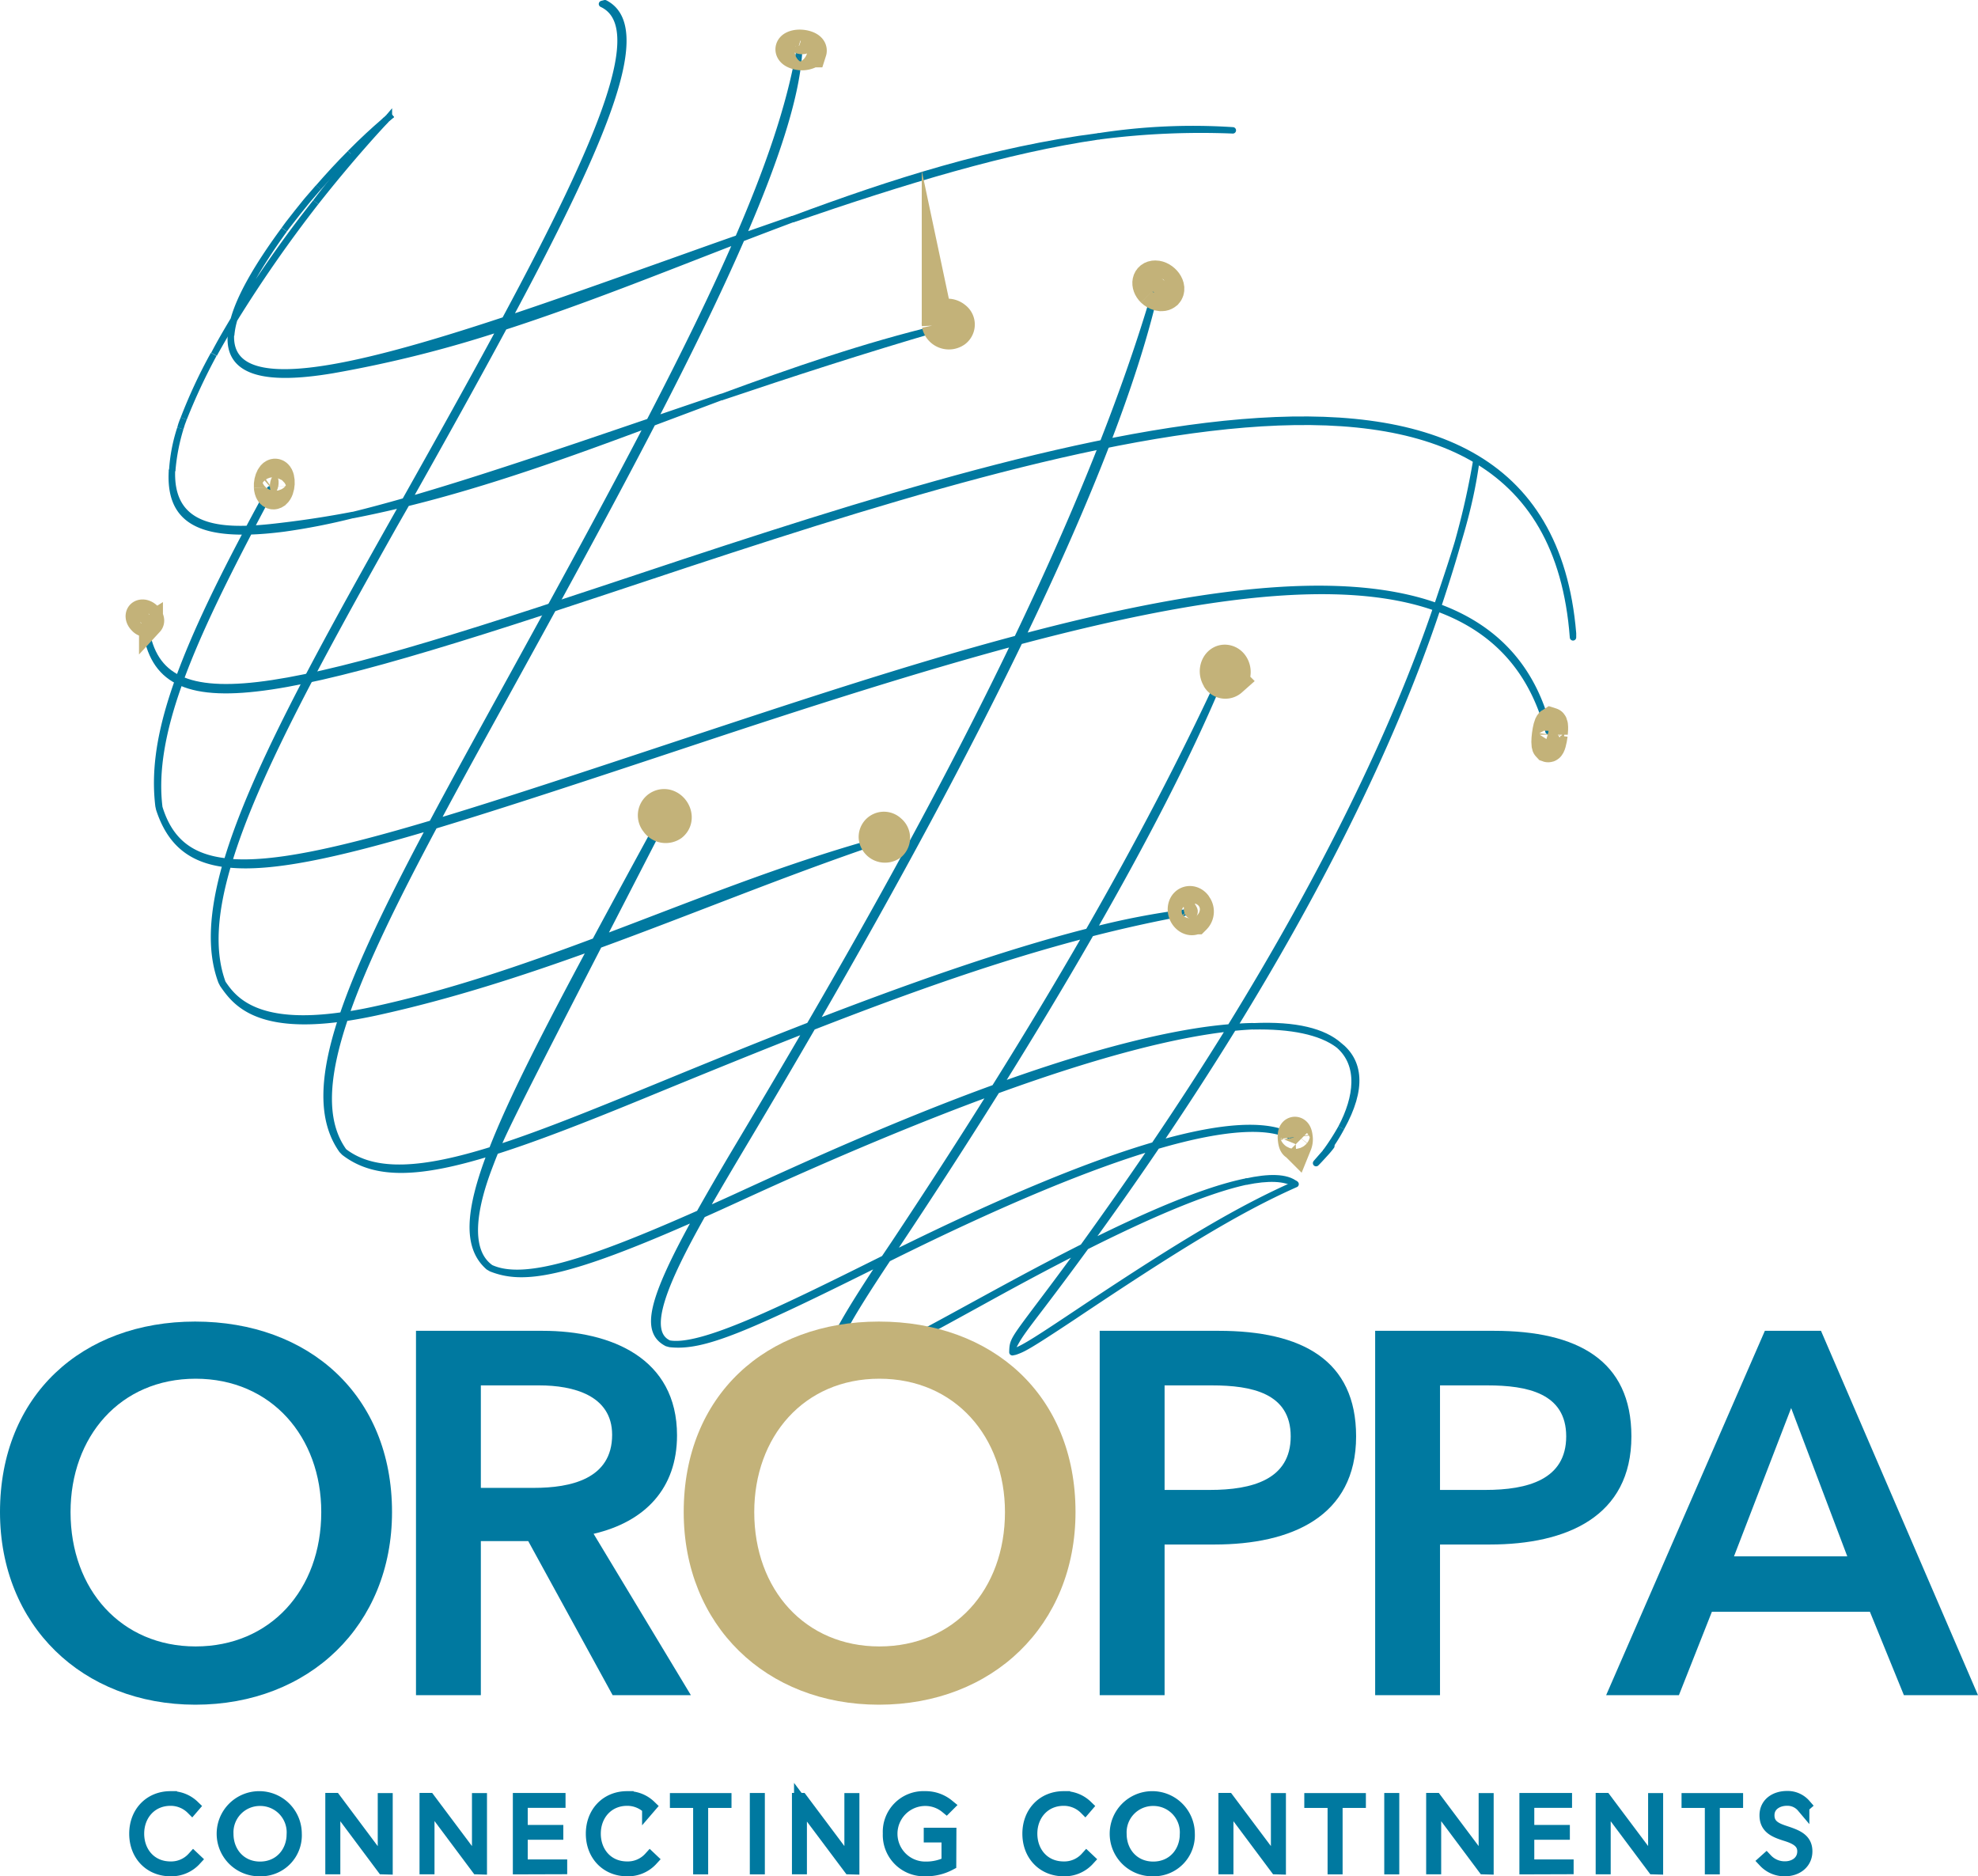 <svg xmlns="http://www.w3.org/2000/svg" viewBox="0 0 462.08 438.31"><defs><style>.cls-1,.cls-2,.cls-6{fill:#0079a0;}.cls-1,.cls-2,.cls-5{stroke:#0079a0;}.cls-1,.cls-3,.cls-4,.cls-5{stroke-miterlimit:10;}.cls-1,.cls-2{stroke-width:1.5px;}.cls-2{stroke-linejoin:round;}.cls-3,.cls-4,.cls-7{fill:#c3b279;}.cls-3,.cls-4{stroke:#c3b279;}.cls-3{stroke-width:7.52px;}.cls-4{stroke-width:5.59px;}.cls-5{fill:#007aa3;stroke-width:3.01px;}</style></defs><g id="Layer_2" data-name="Layer 2"><g id="Layer_1-2" data-name="Layer 1"><path class="cls-1" d="M302.66,276.65c-2.14-1.77-6.27-1.77-11.57-.61C296.17,275,300.23,275.06,302.66,276.65Z"/><path class="cls-1" d="M313.33,263.45a56.33,56.33,0,0,1-3.72,5.78A40.52,40.52,0,0,0,313.33,263.45Z"/><path class="cls-1" d="M312.77,244.16c-3.54-3.09-9.87-4.89-20.06-4.41C301.46,239.56,308.59,240.93,312.77,244.16Z"/><path class="cls-1" d="M313.33,263.45c5.16-9.27,4.29-15.54-.56-19.29C318.09,248.81,317.07,256.38,313.33,263.45Z"/><path class="cls-2" d="M307.45,271.71c.14-.12,1.21-1.25,2.08-2.22a22,22,0,0,0,1.48-1.77C310.88,267.76,307.46,271.67,307.45,271.71Z"/><path class="cls-1" d="M89.8,28.3l.37-.32Z"/><path class="cls-1" d="M74.39,43.79c2.82-3.21,5.24-5.81,7.43-8C79.13,38.47,76.77,41.06,74.39,43.79Z"/><path class="cls-1" d="M81.82,35.77c2.33-2.35,4.91-4.79,8-7.47C87.25,30.52,84.74,32.81,81.82,35.77Z"/><path class="cls-1" d="M54,78.34a18.27,18.27,0,0,1,.72-3.74A309.1,309.1,0,0,1,73.77,47.23a277.55,277.55,0,0,0-19,27.18c1.57-5.26,5.45-12.15,11.63-20.75-6.63,9-10.42,15.92-11.8,21C53,77.34,51.43,80,50,82.76c1.44-2.62,3-5.27,4.58-7.91A16.46,16.46,0,0,0,54,78.34Z"/><path class="cls-1" d="M185.1,51.24c26.49-9.11,50.08-16.28,71.66-19.41C232,35,208.39,42.55,185.1,51.24Z"/><path class="cls-2" d="M288,30.45a143,143,0,0,0-31.19,1.38A185.06,185.06,0,0,1,288,30.45Z"/><path class="cls-1" d="M300.76,265.07l.68.33Z"/><path class="cls-1" d="M300.15,264.81c.22.08.42.17.61.26Z"/><path class="cls-1" d="M301.44,265.4l0,0Z"/><path class="cls-1" d="M301.48,265.42c.27.15.52.3.76.46C302,265.72,301.75,265.57,301.48,265.42Z"/><path class="cls-1" d="M300.11,264.8h0Z"/><path class="cls-1" d="M91.58,26.76l-.73.56,0,0a1,1,0,0,1-.11.11l.13-.12Z"/><path class="cls-1" d="M168.44,92.8c16.58-5.59,33.24-11,51-16.18C202,80.79,185.19,86.63,168.44,92.8Z"/><path class="cls-1" d="M40.23,110a46.89,46.89,0,0,1,1.9-9.94A39.27,39.27,0,0,0,40.23,110Z"/><path class="cls-1" d="M71.82,46.76c.87-1,1.72-2,2.57-3-.77.88-1.56,1.78-2.39,2.75l-.57.68c-1.24,1.5-2.82,3.53-4,5.05l-.55.74-.47.65c.25-.34.49-.67.75-1C68.55,50.81,70.37,48.55,71.82,46.76Z"/><path class="cls-2" d="M335.79,142.08c13,4.73,22,13.86,25.95,28.74-3.63-15.14-12.78-24.3-25.84-29.07,4.16-12.53,6.92-22,9-34.29h0c-1.54,11.46-4.57,20.47-9.21,34.2-23.1-8.31-58.34-3-97,7.25,15.91-33,26.31-59.91,31.09-80.47-7.62,25.92-19.21,53.71-32.17,80.76C212.05,156,185.1,165,159.16,173.56c-22.93,7.6-41.78,13.85-57.27,18.5,4.78-9,10.08-18.58,15.75-28.87,12-21.78,24.12-43.81,34.8-64.43,5.33-2,10.66-4,16-6q-6.88,2.33-13.77,4.68l-1.91.65c7.83-15.12,14.86-29.47,20.47-42.38q5.93-2.28,11.87-4.51-5.74,2-11.68,4.07C181,37.84,185.93,23,186.63,12.59c-2.21,12.37-7,26.5-14.18,43.06-5.75,2-11.62,4.12-17.65,6.26-12.36,4.4-24.6,8.76-36.05,12.58C141.94,31.29,152.08,6.28,141.32.75l-.69.18c11,5.15.23,31.16-22.69,73.83-36.25,12-64.51,18.5-64,3.58-.59,8.36,7.27,10.89,23.76,8.11A282.21,282.21,0,0,0,117,76.6c-6.58,12.2-14.12,25.72-22.41,40.47-4.26,1.22-8.31,2.31-12.11,3.24,3.94-.76,7.85-1.63,11.74-2.57l-1.92,3.4C73.05,155.29,58.87,181.48,53,201.27c-8.59-.9-13.42-4.94-15.78-12.63-2.12-16.93,7.05-37.76,21-64.51q3.66-.1,8.14-.68a148.7,148.7,0,0,0,16-3.14q-7.22,1.39-14.58,2.32c-2.9.36-6.1.76-9.28.9,1.51-2.89,3.06-5.82,4.68-8.85,0-.12-.08-.27-.12-.38-1.77,3.22-3.43,6.29-5,9.25-9.37.35-18.29-1.65-17.89-13.54-.59,10.11,4.83,14.38,17.58,14.12-17,32-22.49,49.37-20.72,64.13l.16.74c2.52,7.68,7.19,11.83,15.58,12.85C49.61,212.93,49,222,51.72,229.28l.35.68c2.7,3.87,7.48,10.72,27.73,7.94-4.47,13.57-4.9,23.7.09,30.75l.55.57c7.17,5.51,17.35,5.23,34.22,0-5.35,13.94-5.7,22.17-.54,26.72l.65.38c7.35,2.9,16.9,1.78,48.13-12.08-11,19.84-12.36,26.78-7.09,29.53l.69.19c7.73.87,17.59-3.36,49.64-19.34-11.29,17.13-15,23.91-10.43,25.11l.68,0c5.22-.6,10.76-3.41,32.17-15.2,5.72-3.15,14.51-8,24.09-12.82q-4.93,6.76-10.07,13.55c-6,8-6,8-6.07,10.63l.62-.13c1.83-.64,2.74-1,13.69-8.27,22.69-15.18,37.68-24.6,51.84-30.87-12.84,5.69-25.81,13.31-49.56,29.13-10.48,7-13.65,9.06-16,9.94l-.51-.85c1.31-2.63,2.17-3.76,6.93-10,3.18-4.18,6.59-8.75,10.16-13.64,13-6.54,27.34-13,37.42-15.18-9.9,2-23.71,8.07-37.12,14.77,5.14-7.06,10.62-14.8,16.25-23.1,16.8-4.92,25.46-4.58,29.89-2.91-4.91-1.94-13.77-2.07-29.58,2.45,5.77-8.52,11.69-17.62,17.57-27.15,1.61-.17,3.15-.28,4.61-.35-1.47,0-3,.1-4.54.22C306.56,210.12,324.46,176,335.79,142.08Zm-.24-.09c-9.89,29.14-26.4,62.72-48.15,98-2.62.22-5.35.55-8.17,1-14.16,2.27-30.21,7.09-45.82,12.71,7-11.21,14.34-23.34,21.42-35.67,7.3-1.87,14.55-3.48,21.86-4.83a176.5,176.5,0,0,0-21.48,4.17c11.48-20,22.25-40.53,29.72-58.5-8.69,18.69-18.79,38.05-30.67,58.75-20.16,5.13-43.42,13.46-64,21.43q29-50.16,47.92-89.26C279.5,138.81,313.38,134.07,335.55,142ZM232.36,254.12c-23,8.35-44.88,18.37-58.25,24.49q-5,2.31-9.6,4.34c3.06-5.41,6.58-11.31,10.29-17.54q7.81-13.1,15-25.52c23.37-9.12,43.93-16.33,64.08-21.57C247.27,229.81,240.14,241.69,232.36,254.12Zm-70.05-80.93c26.71-8.87,51.89-16.92,74.8-23.08-15.57,32.43-33.07,63.74-48,89.44-12.51,4.86-24,9.57-33.1,13.3-15.46,6.35-28.81,11.83-40,15.42,2.23-5.25,6.37-13.46,23.9-47.52,21.67-7.91,43-16.75,64.85-24.17-21.85,6.06-42.85,14.66-64.06,22.64l13.6-26.41-.44-.32c-5.44,10-10.38,19.07-14.84,27.37-17.08,6.39-34.3,12.32-52.24,16.16-2.11.45-4.09.8-6,1.09,4.2-12.17,11.46-26.94,20.68-44.23C117.61,188,137.59,181.4,162.31,173.19ZM117.75,76.34c18.37-5.94,36.39-13.21,54.49-20.2-5.48,12.6-12.35,26.62-20.52,42.35-21,7.16-40.19,13.69-56.38,18.35C103.7,102,111.22,88.46,117.75,76.34ZM92.06,122.68,95,117.54c19.23-4.73,37.86-11.47,56.43-18.39-9.39,18.06-20.47,38.36-33.15,61.39-6.34,11.52-12.17,22.1-17.34,31.82-22.21,6.63-37.39,9.9-47.48,9C59.34,181.82,73.29,156.07,92.06,122.68ZM52,229.64c-2.7-7.32-2.06-16.48,1.29-27.74,9.88,1.07,24.79-2.05,47.2-8.72-9.29,17.48-16.39,32.08-20.42,44C59.74,240.14,54.51,233.41,52,229.64Zm28.27,39.27c-5-7-4.34-17.34.31-31.11,2.25-.33,4.68-.77,7.32-1.34,17.2-3.76,33.84-9.15,50.29-15.1-10.92,20.34-18.76,35.71-23.25,47.25C99.07,273.56,87.52,274.64,80.23,268.91Zm34.29,27.22c-6-4.31-3.48-15.15-.27-23.55.5-1.32.93-2.44,1.44-3.67,9.23-2.92,20.44-7.27,34.2-12.92s26.69-10.93,38.74-15.64c-6.29,10.8-12.11,20.59-17.13,29-3.15,5.3-5.86,10-8.16,14.09C137.49,294.92,122.32,299.83,114.52,296.13Zm41.72,17.71c-6-2.67-1.15-14.18,7.82-30.11,2.56-1.14,5.23-2.35,8.08-3.66,23.21-10.68,42.91-18.84,59.59-24.95q-10.64,17-22.85,35.37L206.56,294C182.66,305.89,163.74,315.28,156.24,313.84ZM253,291.32c-10.17,5.11-20,10.54-27.73,14.76-18,9.87-24.91,13.33-29.18,13.63-4.8-.75,1.9-11.51,11.29-25.68,27.89-13.89,47.8-21.83,62-26.07Q261.48,279.58,253,291.32Zm16.7-23.81c-14.35,4.19-34.27,12.14-61.89,25.87.76-1.13,1.53-2.29,2.31-3.47,6.33-9.51,14.26-21.66,22.72-35.18,24.1-8.76,41.78-13.16,54.52-14.55Q279,253.7,269.65,267.51Z"/><path class="cls-1" d="M42.92,97.78c-.1.24-.21.49-.3.74l-.26.73c-.08.28-.15.55-.23.82l.37-1.19C42.63,98.52,42.78,98.14,42.92,97.78Z"/><path class="cls-1" d="M73.77,47.23C81.94,36.86,88.71,29.56,90.4,27.78l1.18-1-1.17,1,.29-.31-.49.48,0,0,0,0A222.46,222.46,0,0,0,73.77,47.23Z"/><path class="cls-1" d="M42.92,97.78a139.23,139.23,0,0,1,7-15A119.65,119.65,0,0,0,42.92,97.78Z"/><path class="cls-3" d="M208,194a2.14,2.14,0,0,0-3.64,1.72,2.41,2.41,0,0,0,3.83,1.56A2.18,2.18,0,0,0,208,194"/><path class="cls-2" d="M367.47,148.56l0-.62c-6.94-83.48-123.85-44.53-227-10.17C59,164.91,35.1,169,33.73,143.43c1.2,26.33,24.05,22.53,107.8-5.36,103-34.29,219.66-73.14,225.94,10.82v-.33"/><path class="cls-3" d="M302.89,265.6c-.09-.8-.33-1.11-.5-.9-.32.41-.08,2.61.28,2.58h.05a3,3,0,0,0,.17-1.67"/><path class="cls-3" d="M279.36,211.55c-.87-1.26-2.44-1-2.76.38-.38,1.68,1.28,3.38,2.51,2.57l.06,0a2.23,2.23,0,0,0,.19-2.91"/><path class="cls-3" d="M362.47,171.63c0-.1.3-2.46-.13-2.59-.55.34-1.13,4.82-.68,5.27.28.1.64-1.31.81-2.68"/><path class="cls-3" d="M223.09,74.15c-1.69-1.36-4.22-.33-4,1.63a2.64,2.64,0,0,0,4.09,1.62,2,2,0,0,0-.1-3.25"/><path class="cls-3" d="M284.51,158.42c-1.24-1.95.13-4.52,2.12-4,1.81.47,2.42,3.13,1,4.52a2.06,2.06,0,0,1-3.16-.52"/><path class="cls-3" d="M153.33,192a2.38,2.38,0,0,1,2.24-3.88c2,.4,3.17,3.18,1.4,4.62a2.62,2.62,0,0,1-3.64-.74"/><path class="cls-3" d="M269.18,68c-1.47-1.44-1.06-3.41.71-3.4,1.92,0,3.91,2.51,2.62,3.9-1.11.93-2.6.21-3.33-.5"/><path class="cls-4" d="M32.8,145.35c-1.09-1.07-.79-2.53.53-2.52s2.9,1.86,1.94,2.9a1.9,1.9,0,0,1-2.47-.38"/><path class="cls-3" d="M186.08,12.46c-1.2-.36-1.54-1.07-.72-1.49,1.43-.72,4.32,0,4,1a.65.65,0,0,1-.19.25,3.92,3.92,0,0,1-3.06.25"/><path class="cls-3" d="M63.06,113.79c-.11-1.72.8-3.37,1.53-2.76s.69,3.19-.31,4.06c-.79.55-1.16-.48-1.22-1.3"/><path class="cls-5" d="M45.55,434.39a7.47,7.47,0,0,1-5.71,2.41c-4.79,0-8.15-3.54-8.15-8.44s3.36-8.44,8.15-8.44a7.35,7.35,0,0,1,5.3,2.06l-.31.36a7.16,7.16,0,0,0-5-2c-4.58,0-7.65,3.55-7.65,8s3,8,7.65,8a7,7,0,0,0,5.35-2.3Z"/><path class="cls-5" d="M60.75,436.8A8.44,8.44,0,1,1,69,428.36,8.06,8.06,0,0,1,60.75,436.8Zm0-16.43a7.67,7.67,0,0,0-7.71,8c0,4.45,3.09,8,7.71,8s7.72-3.54,7.72-8A7.67,7.67,0,0,0,60.75,420.37Z"/><path class="cls-5" d="M89.52,436.35,78.06,421H78v15.34h-.5v-16h.7L89.68,435.7h.07V420.37h.49v16Z"/><path class="cls-5" d="M111.56,436.35,100.1,421H100v15.34h-.49v-16h.7l11.48,15.33h.07V420.37h.5v16Z"/><path class="cls-5" d="M121.31,436.35v-16h9.3v.46h-8.83v7h8.31v.46h-8.31v7.6H131v.45Z"/><path class="cls-5" d="M152.22,434.39a7.44,7.44,0,0,1-5.71,2.41c-4.78,0-8.15-3.54-8.15-8.44s3.37-8.44,8.15-8.44a7.35,7.35,0,0,1,5.3,2.06l-.31.36a7.14,7.14,0,0,0-5-2c-4.58,0-7.65,3.55-7.65,8s3,8,7.65,8a7,7,0,0,0,5.35-2.3Z"/><path class="cls-5" d="M163.93,420.83v15.52h-.5V420.83H158v-.46h11.38v.46Z"/><path class="cls-5" d="M176.67,436.35v-16h.5v16Z"/><path class="cls-5" d="M198.5,436.35,187,421H187v15.34h-.49v-16h.7l11.48,15.33h.07V420.37h.5v16Z"/><path class="cls-5" d="M221.89,435.43a11.82,11.82,0,0,1-5.73,1.37,8.13,8.13,0,0,1-8.42-8.48,8,8,0,0,1,8.33-8.4,8.23,8.23,0,0,1,5.37,1.85l-.36.36a7.74,7.74,0,0,0-5-1.76,8,8,0,0,0,.15,16,11.34,11.34,0,0,0,5.22-1.19v-6.28h-4.15v-.43h4.62Z"/><path class="cls-5" d="M254.2,434.39a7.45,7.45,0,0,1-5.71,2.41c-4.78,0-8.15-3.54-8.15-8.44s3.37-8.44,8.15-8.44a7.35,7.35,0,0,1,5.3,2.06l-.31.36a7.16,7.16,0,0,0-5-2c-4.58,0-7.65,3.55-7.65,8s3,8,7.65,8a7,7,0,0,0,5.35-2.3Z"/><path class="cls-5" d="M269.41,436.8a8.44,8.44,0,1,1,8.21-8.44A8.07,8.07,0,0,1,269.41,436.8Zm0-16.43a7.67,7.67,0,0,0-7.72,8c0,4.45,3.09,8,7.72,8s7.71-3.54,7.71-8A7.67,7.67,0,0,0,269.41,420.37Z"/><path class="cls-5" d="M298.17,436.35,286.71,421h-.07v15.34h-.5v-16h.7l11.49,15.33h.07V420.37h.5v16Z"/><path class="cls-5" d="M312.14,420.83v15.52h-.5V420.83H306.2v-.46h11.38v.46Z"/><path class="cls-5" d="M324.88,436.35v-16h.5v16Z"/><path class="cls-5" d="M346.7,436.35,335.24,421h-.07v15.34h-.5v-16h.7l11.49,15.33h.07V420.37h.5v16Z"/><path class="cls-5" d="M356.45,436.35v-16h9.29v.46h-8.82v7h8.31v.46h-8.31v7.6h9.19v.45Z"/><path class="cls-5" d="M386.3,436.35,374.83,421h-.06v15.34h-.5v-16h.7l11.49,15.33h.06V420.37h.5v16Z"/><path class="cls-5" d="M400.26,420.83v15.52h-.49V420.83h-5.44v-.46H405.7v.46Z"/><path class="cls-5" d="M417,436.8a6.34,6.34,0,0,1-4.76-2l.38-.34a5.91,5.91,0,0,0,4.36,1.85c2.35,0,4.38-1.4,4.38-3.84s-2.24-3.29-4.33-3.94c-2.64-.84-4.49-1.74-4.49-4.47s2.27-4.18,4.91-4.18a5.22,5.22,0,0,1,4.11,1.79l-.38.33a4.71,4.71,0,0,0-3.75-1.67c-2.14,0-4.4,1.2-4.4,3.73s2,3.29,4,3.95c2.71.9,4.86,1.71,4.86,4.46S419.62,436.8,417,436.8Z"/><path class="cls-6" d="M45.58,308.72c26.58,0,46,17.2,46,44.5,0,26.46-19.37,45-45.95,45C19.24,398.2,0,379.68,0,353.22,0,325.92,19.24,308.72,45.58,308.72Zm.12,75.89c17.44,0,29.35-13.23,29.35-31.39,0-17.56-11.67-31.15-29.35-31.15s-29.22,13.59-29.22,31.15C16.48,371.38,28.38,384.61,45.7,384.61Z"/><path class="cls-6" d="M97.18,310.88h29.59c16,0,31.39,6.38,31.39,24.42,0,12.39-7.46,20.2-19.49,23L161.4,396H143.12L123.4,360H112.33V396H97.18Zm27.54,36.69c8.54,0,18.28-2.05,18.28-12.39,0-9.26-9.14-11.55-17-11.55H112.33v23.94Z"/><path class="cls-7" d="M205.31,308.72c26.57,0,45.94,17.2,45.94,44.5,0,26.46-19.37,45-45.94,45-26.34,0-45.59-18.52-45.59-45C159.72,325.92,179,308.72,205.31,308.72Zm.12,75.89c17.43,0,29.34-13.23,29.34-31.39,0-17.56-11.67-31.15-29.34-31.15s-29.23,13.59-29.23,31.15C176.2,371.38,188.11,384.61,205.43,384.61Z"/><path class="cls-6" d="M256.9,310.88h27.79c19.48,0,32.11,6.86,32.11,24.66,0,18.76-15.16,25.26-33.08,25.26H272.06V396H256.9Zm25.74,37.17c9.86,0,18.88-2.41,18.88-12.51s-9.14-11.91-18.4-11.91H272.06v24.42Z"/><path class="cls-6" d="M321.25,310.88H349c19.48,0,32.11,6.86,32.11,24.66,0,18.76-15.15,25.26-33.07,25.26H336.4V396H321.25ZM347,348.05c9.86,0,18.88-2.41,18.88-12.51s-9.14-11.91-18.4-11.91H336.4v24.42Z"/><path class="cls-6" d="M412.29,310.88H425.4L462.08,396H444.77l-7.94-19.48H399.91L392.21,396h-17Zm19.25,52.68-13.11-34.64-13.35,34.64Z"/></g></g></svg>